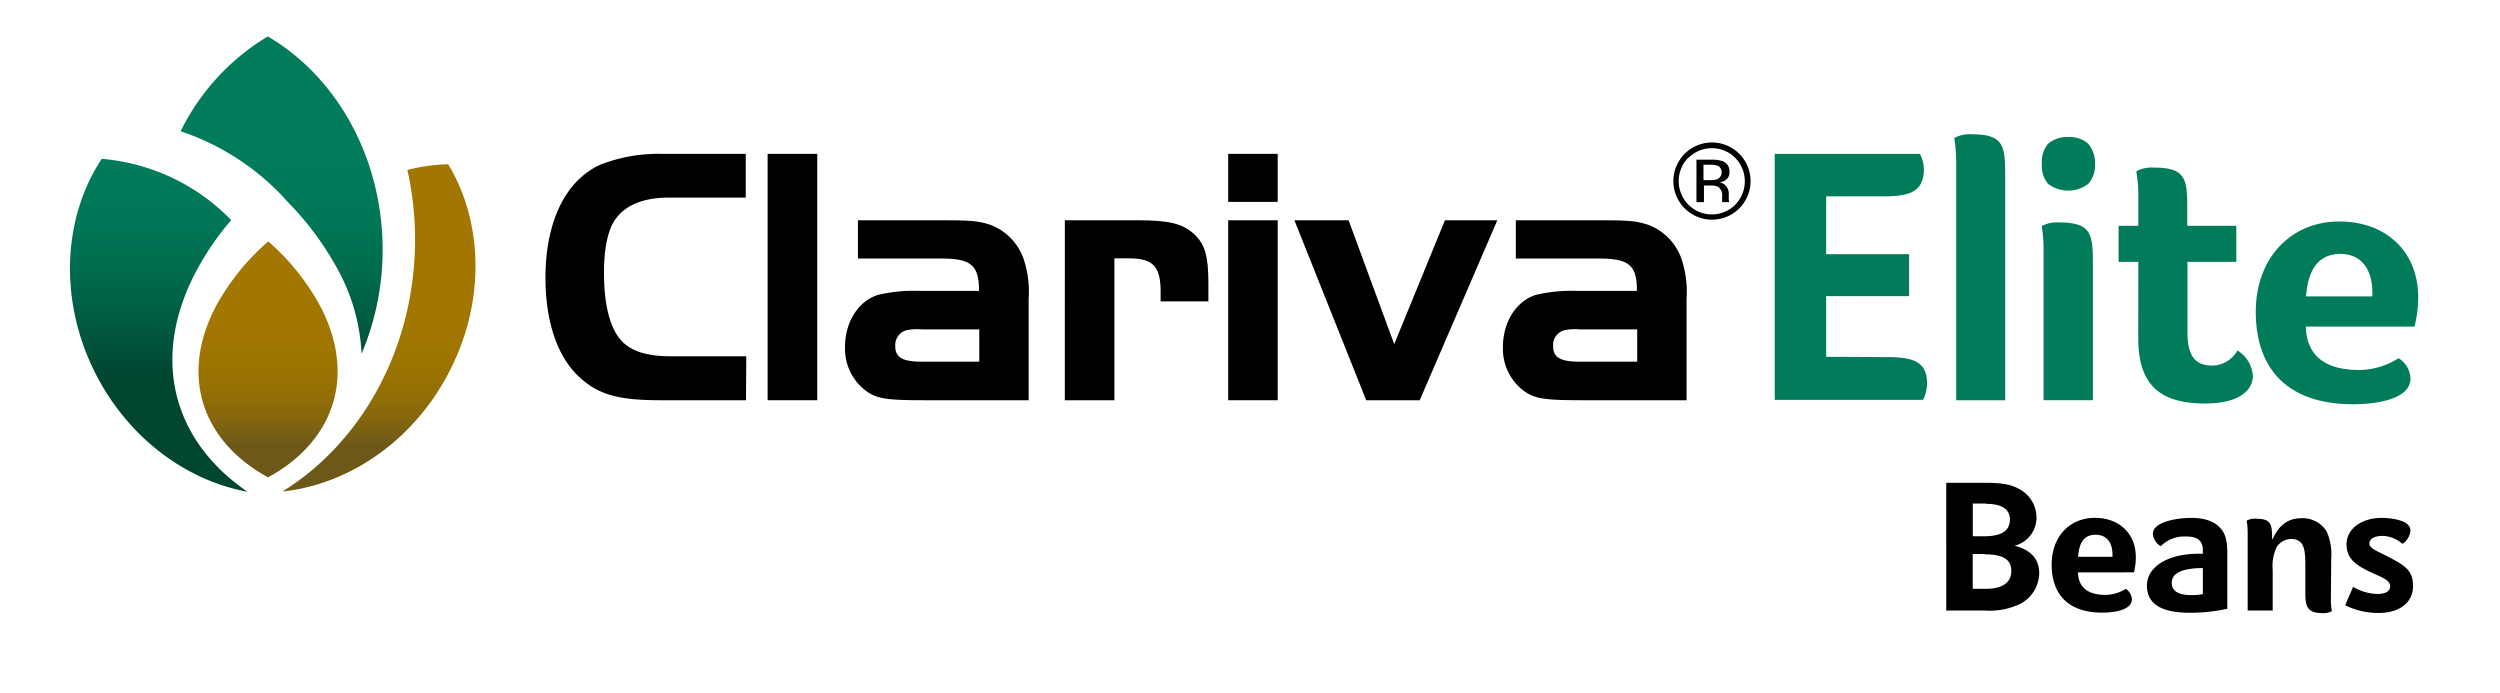 <svg id="Clariva_Elite_Beans" data-name="Clariva Elite Beans" xmlns="http://www.w3.org/2000/svg" xmlns:xlink="http://www.w3.org/1999/xlink" viewBox="0 0 373.72 103.55"><defs><style>.cls-1{fill:#007c5a;}.cls-2{fill:url(#linear-gradient);}.cls-3{fill:url(#linear-gradient-2);}</style><linearGradient id="linear-gradient" x1="33.85" y1="73.51" x2="33.85" y2="5.45" gradientUnits="userSpaceOnUse"><stop offset="0.25" stop-color="#004631"/><stop offset="0.3" stop-color="#004f38"/><stop offset="0.46" stop-color="#00684b"/><stop offset="0.6" stop-color="#007756"/><stop offset="0.72" stop-color="#007c5a"/></linearGradient><linearGradient id="linear-gradient-2" x1="50.38" y1="73.48" x2="50.38" y2="24.55" gradientUnits="userSpaceOnUse"><stop offset="0.14" stop-color="#6d5818"/><stop offset="0.14" stop-color="#6d5818"/><stop offset="0.22" stop-color="#84660d"/><stop offset="0.3" stop-color="#946f06"/><stop offset="0.4" stop-color="#9e7501"/><stop offset="0.52" stop-color="#a17700"/></linearGradient></defs><title>ClarivaEliteBeansArtboard 2</title><path d="M302,90.27a10.6,10.6,0,0,1-5.28,1h-5.78V72.17h5.66c2.65,0,4,.24,5.18.9a4.83,4.83,0,0,1,2.65,4.21,4.34,4.34,0,0,1-3.27,4.3c2.46.64,3.68,2,3.68,4.13A5.28,5.28,0,0,1,302,90.27Zm-5.09-15h-2v4.9h1.55c2.08,0,4-.41,4-2.54C300.42,76.11,299.25,75.32,296.91,75.32Zm-.22,7.55H294.9v5.2h2c2.44,0,3.77-.95,3.77-2.67S299.44,82.87,296.69,82.87Z"/><path d="M310.63,85.57c.07,2.43,1.72,3.36,4.15,3.36a5.77,5.77,0,0,0,3-.91h0a2,2,0,0,1,.91,1.56c0,1.67-2.77,2-4.44,2-5.28,0-7.55-2.94-7.55-7.17s2.7-7,6.47-7c3.61,0,6.11,2.34,6.11,5.88a9.29,9.29,0,0,1-.28,2.27Zm0-2.34h5.16v-.29c0-2-1-3-2.51-3S310.82,80.81,310.65,83.23Z"/><path d="M332.12,79.19c.6.76.84,1.81.84,3.63V91a25.74,25.74,0,0,1-5.61.6c-4.3,0-6.41-1.34-6.41-4.07s3-4.75,7.72-4.75h.64v-.52c0-1.41-.78-2.06-2.48-2.06A5,5,0,0,0,323,81.65h0a2.37,2.37,0,0,1-1.17-1.84c0-1.82,3.61-2.39,5.74-2.39S331.22,78,332.12,79.19Zm-2.82,5.73c-3.15,0-4.65.79-4.65,2.2,0,1.24,1,1.84,2.91,1.84a8.35,8.35,0,0,0,1.74-.15Z"/><path d="M348.44,89.41a9,9,0,0,0,.14,1.89v.07a2.64,2.64,0,0,1-1.32.29c-2.5,0-2.64-1.13-2.64-3.16V84.25c0-1.62-.17-2.58-.65-3.13a1.94,1.94,0,0,0-1.43-.55,2.63,2.63,0,0,0-2.2,1.2,6.62,6.62,0,0,0-.6,3.44v6.06H336V79.72a10.57,10.57,0,0,0-.15-1.89v0a2.5,2.5,0,0,1,1.32-.29c2.36,0,2.48.79,2.48,3.06h.07c1-2.17,2.34-3.13,4.35-3.13a4.2,4.2,0,0,1,3.75,2,8.45,8.45,0,0,1,.67,4.08Z"/><path d="M351.76,87.72a7.37,7.37,0,0,0,3.6,1.07c1.08,0,1.94-.29,1.94-1.19s-1.41-1.37-2.94-2.08c-2.32-1.1-3.58-2.08-3.58-4.16,0-2.29,2.24-3.94,5.23-3.94,1.5,0,4.32.36,4.32,1.86a2.6,2.6,0,0,1-1.17,2h-.05a4.63,4.63,0,0,0-2.91-1.17c-1.13,0-2,.36-2,1.15s1.43,1.22,2.86,2c2.46,1.29,3.66,2,3.66,4.37s-1.94,4-5.14,4a11.1,11.1,0,0,1-5-1.15Z"/><path class="cls-1" d="M282,53.38c3.91,0,6.08.6,6.08,4a6,6,0,0,1-.6,2.4H265.3V23H287a5.26,5.26,0,0,1,.6,2.25c0,3.46-2.17,4.1-6.08,4.1h-8.53V38h12.4v6.27h-12.4v9.07Z"/><path class="cls-1" d="M292.43,24.4a21.39,21.39,0,0,0-.28-3.64v-.13a4.69,4.69,0,0,1,2.53-.56c4.8,0,5.07,1.62,5.07,6.08V59.83h-7.32Z"/><path class="cls-1" d="M312.17,27.49a5,5,0,0,1-6,0,4.14,4.14,0,0,1-.93-3,4.15,4.15,0,0,1,.93-3,4.32,4.32,0,0,1,3-1,4.2,4.2,0,0,1,3,1,4.3,4.3,0,0,1,1,3A4.09,4.09,0,0,1,312.17,27.49Zm-6.68,10a20.72,20.72,0,0,0-.28-3.64V33.8a4.76,4.76,0,0,1,2.54-.55c4.79,0,5.11,1.61,5.11,6.08v20.5h-7.37Z"/><path class="cls-1" d="M319.65,39.15H316.7v-5.4h2.95V29.38a20.33,20.33,0,0,0-.28-3.64V25.6a4.73,4.73,0,0,1,2.54-.55c4.79,0,5.06,1.61,5.06,6.08v2.62h7.33v5.4H327v10.5c0,3.82,1.34,5,3.74,5a4.36,4.36,0,0,0,3.73-2.26h0a4.78,4.78,0,0,1,2.3,3.78c0,2.35-2.3,4.15-7.13,4.15-7,0-10-3-10-9.82Z"/><path class="cls-1" d="M344.69,48.82c.13,4.7,3.31,6.49,8,6.49a11.19,11.19,0,0,0,5.85-1.75h.05a3.77,3.77,0,0,1,1.75,3c0,3.22-5.34,3.87-8.57,3.87-10.18,0-14.56-5.67-14.56-13.82,0-8,5.21-13.5,12.49-13.5,7,0,11.79,4.51,11.79,11.33a17.7,17.7,0,0,1-.55,4.38Zm0-4.51h9.95v-.56c0-3.78-1.88-5.8-4.83-5.8C347.08,38,345.05,39.65,344.73,44.31Z"/><path d="M111.52,59.83H98.67c-6.35,0-9.39-.88-12.25-3.64-3.13-3-4.88-8.15-4.88-14.69,0-8.29,2.95-14.46,8.15-16.86A23.89,23.89,0,0,1,99,23h12.48v6.54H100c-3.64,0-6.26,1-7.83,3-1.24,1.52-1.88,4.42-1.88,8.24,0,5.44,1.15,9.21,3.36,10.83q2.15,1.65,6.63,1.65h11.28Z"/><path d="M114.75,59.83V23h7.42V59.83Z"/><path d="M146.35,43.48c0-3.82-1.15-4.83-5.62-4.83H128.25V32.93h12.48c4.47,0,5.49.1,7.24.65a8.39,8.39,0,0,1,5.2,5.62,15.31,15.31,0,0,1,.6,5.48V59.83H138.2c-5.76,0-7.14-.23-8.79-1.43a7.88,7.88,0,0,1-3.09-6.54c0-3.73,2-6.86,4.93-7.78a23.3,23.3,0,0,1,6.08-.6Zm-8.56,5.76a7.76,7.76,0,0,0-2.35.14,2.3,2.3,0,0,0-1.61,2.34c0,1.71,1.06,2.35,4,2.35h8.56V49.24Z"/><path d="M170.14,32.93c4.51,0,6.58.47,8.29,2s2.21,3.36,2.21,7.46v2.67H173.5V43.62c0-3.78-1.11-5-4.74-5h-2.17V59.83h-7.41V32.93Z"/><path d="M183.6,23H191v7.18H183.6ZM191,32.93v26.9H183.6V32.93Z"/><path d="M216,32.93h7.83l-11.6,26.9h-8l-10.73-26.9h8.1l6.82,18.52Z"/><path d="M244.7,43.48c0-3.82-1.15-4.83-5.62-4.83H226.6V32.93h12.48c4.47,0,5.48.1,7.23.65a8.38,8.38,0,0,1,5.21,5.62,15.54,15.54,0,0,1,.6,5.48V59.83H236.55c-5.76,0-7.14-.23-8.8-1.43a7.87,7.87,0,0,1-3.08-6.54c0-3.73,2-6.86,4.92-7.78a23.41,23.41,0,0,1,6.08-.6Zm-8.57,5.76a7.63,7.63,0,0,0-2.34.14,2.3,2.3,0,0,0-1.62,2.34c0,1.71,1.06,2.35,4,2.35h8.57V49.24Z"/><path d="M260,31.15a5.77,5.77,0,0,1-9.85-4.09A5.77,5.77,0,1,1,260,31.15Zm-7.6-7.6a5,5,0,0,0,0,7.05,4.94,4.94,0,0,0,7,0,5,5,0,0,0,0-7,4.95,4.95,0,0,0-7,0Zm3.4.32a4.91,4.91,0,0,1,1.73.23,1.58,1.58,0,0,1,1,1.61,1.38,1.38,0,0,1-.62,1.25,2.37,2.37,0,0,1-.91.3,1.55,1.55,0,0,1,1.08.62,1.78,1.78,0,0,1,.35,1v.46c0,.15,0,.3,0,.47a1.12,1.12,0,0,0,.06.33l0,.08h-1.05s0,0,0-.06,0,0,0-.07l0-.21v-.5a1.55,1.55,0,0,0-.6-1.45,2.65,2.65,0,0,0-1.24-.2h-.88v2.49h-1.12V23.87Zm1.2,1a2.85,2.85,0,0,0-1.35-.24h-1v2.3h1a3.14,3.14,0,0,0,1.06-.14,1.13,1.13,0,0,0,.23-1.92Z"/><path class="cls-2" d="M37,73.51c-9.24-1.68-18-8.15-22.89-18-5.4-10.93-4.62-23.13,1.1-31.77A30.53,30.53,0,0,1,34.56,32.9a41.93,41.93,0,0,0-5.42,8C22.44,53.94,26.07,66.06,37,73.51Zm5.61-43.73a45.25,45.25,0,0,1,8.12,10.95,28.94,28.94,0,0,1,3.32,12.15A39.94,39.94,0,0,0,57.2,37.37c0-13.91-7-26-17.17-31.92A34,34,0,0,0,27,19.62,37.23,37.23,0,0,1,42.65,29.78Z"/><path class="cls-3" d="M66.75,56.34c-5.47,10-14.93,16.12-24.54,17.14C53.43,66.57,61.35,53.33,62,37.84a47.64,47.64,0,0,0-1.1-12.44A27.77,27.77,0,0,1,67,24.55C72.35,33.41,72.62,45.63,66.75,56.34ZM48,46a34.84,34.84,0,0,0-7.9-9.91A34.88,34.88,0,0,0,32.16,46c-5.34,10.41-1.79,20.05,7.91,25.36C49.75,66.09,53.32,56.45,48,46Z"/></svg>